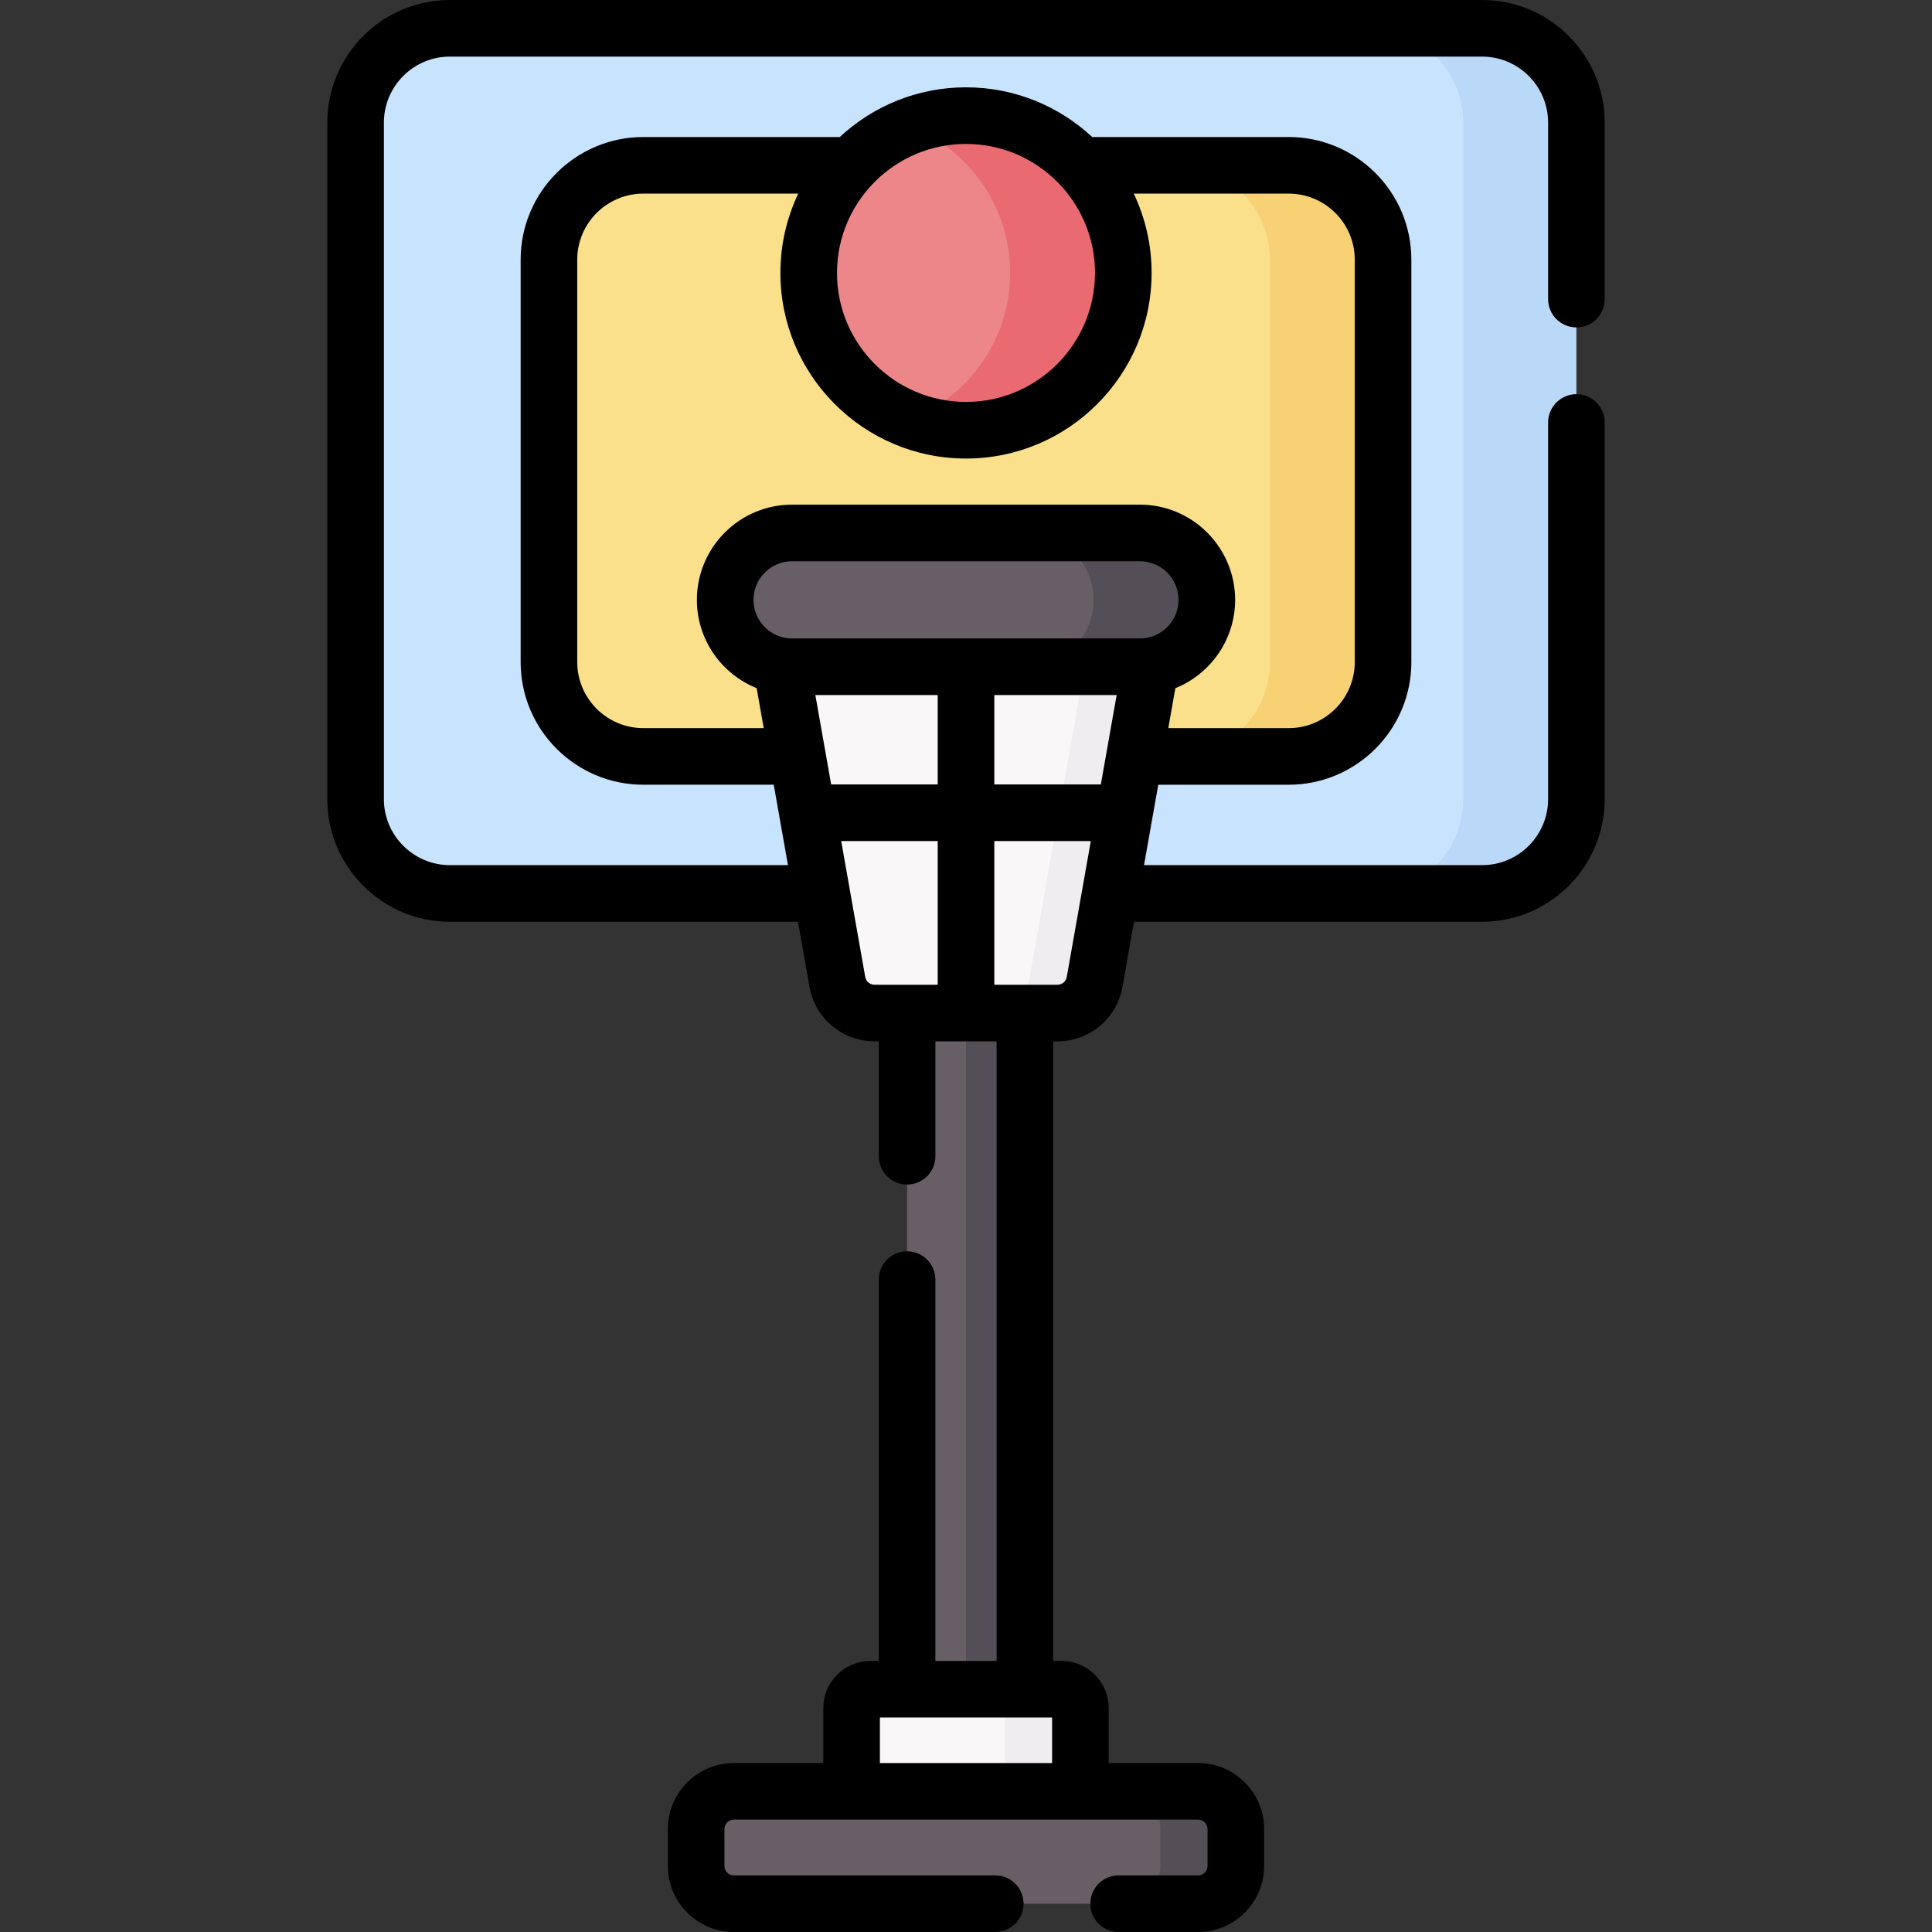 <svg id="Capa_1" enable-background="new 0 0 512 512" height="512" viewBox="0 0 512 512" width="512" xmlns="http://www.w3.org/2000/svg"><rect x="0" y="0" width="512" height="512" fill="#333333" stroke="none"/><g><g><g><path d="m240.389 175.064h19.223v307.196h-19.223z" fill="#685e65"/><path d="m256 175.06h15.61v307.2h-15.61z" fill="#544e56"/><path d="m370.764 236.773h-251.528c-13.807 0-25-11.193-25-25v-179.273c0-13.807 11.193-25 25-25h251.528c13.807 0 25 11.193 25 25v179.273c0 13.807-11.193 25-25 25z" fill="#c8e3fd"/><path d="m417.76 32.5v179.27c0 13.81-11.19 25-25 25h-30c13.81 0 25-11.19 25-25v-179.27c0-13.81-11.19-25-25-25h30c13.81 0 25 11.19 25 25z" fill="#bad9f9"/><path d="m319.523 200.46h-149.046c-13.807 0-25-11.193-25-25v-106.647c0-13.807 11.193-25 25-25h149.047c13.807 0 25 11.193 25 25v106.647c-.001 13.808-11.194 25-25.001 25z" fill="#fbe08b"/><path d="m366.52 68.81v106.65c0 13.81-11.19 25-25 25h-30c13.81 0 25-11.19 25-25v-106.65c0-13.8-11.19-25-25-25h30c13.81 0 25 11.2 25 25z" fill="#f8d175"/><path d="m268.24 268.469h-4.871l-4.572-10-10.296 10h-16.74c-4.85 0-9.002-3.481-9.847-8.257l-6.606-37.322 8.561-8.129-11.218-6.883-8.066-45.572h90.832l-17.329 97.906c-.847 4.776-4.998 8.257-9.848 8.257z" fill="#f9f7f8"/><path d="m295.688 72.329c0 23.024-16.664 39.688-39.688 39.688-5.289 0-10.347 1.015-15.003-.781-15.611-6.024-26.685-21.172-26.685-38.907 0-17.738 11.079-32.889 26.695-38.91 4.653-1.794 9.708-.778 14.993-.778 23.023 0 39.688 16.665 39.688 39.688z" fill="#ed8689"/><path d="m297.69 72.33c0 23.02-18.67 41.69-41.69 41.69-5.29 0-10.35-.99-15-2.78 15.61-6.03 26.69-21.18 26.69-38.91s-11.08-32.88-26.69-38.91c4.65-1.79 9.71-2.78 15-2.78 23.02 0 41.69 18.67 41.69 41.69z" fill="#ea6a71"/><path d="m307.42 162.31-8.07 45.589-12.108 11.909 9.457 3.068-6.609 37.334c-.85 4.78-5 8.26-9.85 8.26h-17.43c4.85 0 9-3.48 9.85-8.26l6.604-37.33 11.436-8.12-8.785-6.87 8.064-45.58z" fill="#efedef"/><path d="m280.085 176.698h-70.17c-9.794 0-17.733-7.939-17.733-17.733 0-9.794 7.939-17.733 17.733-17.733h70.17c9.794 0 17.733 7.939 17.733 17.733 0 9.794-7.94 17.733-17.733 17.733z" fill="#685e65"/><path d="m319.82 158.97c0 4.89-1.98 9.33-5.2 12.54-3.2 3.21-7.64 5.19-12.54 5.19h-30c4.9 0 9.34-1.98 12.54-5.19 3.22-3.21 5.2-7.65 5.2-12.54 0-9.8-7.94-17.74-17.74-17.74h30c9.8 0 17.74 7.94 17.74 17.74z" fill="#544e56"/><path d="m286.32 452.67v22.06l-30 7.53v-29.59c0-2.76-2.24-5-5-5h30c2.76 0 5 2.24 5 5z" fill="#efedef"/><path d="m327.51 484.73v9.77c0 5.52-4.47 10-10 10h-30c5.53 0 10-4.48 10-10v-9.77c0-5.53-4.47-10-10-10h30c5.53 0 10 4.47 10 10z" fill="#544e56"/><path d="m261.316 447.667h-30.633c-2.761 0-5 2.239-5 5v22.06l40.633 10v-32.06c0-2.762-2.238-5-5-5z" fill="#f9f7f8"/><path d="m297.514 474.727c5.523 0 10 4.477 10 10v9.773c0 5.523-4.477 10-10 10h-103.028c-5.523 0-10-4.477-10-10v-9.773c0-5.523 4.477-10 10-10z" fill="#685e65"/><path d="" fill="#acacac"/></g></g><path d="m317.514 482.227c1.379 0 2.5 1.122 2.5 2.5v9.773c0 1.378-1.121 2.5-2.5 2.5h-21.068c-4.143 0-7.5 3.358-7.5 7.5s3.357 7.5 7.5 7.5h21.068c9.649 0 17.5-7.851 17.5-17.5v-9.773c0-9.65-7.851-17.5-17.5-17.5h-23.697v-14.56c0-6.893-5.607-12.5-12.5-12.5h-2.205v-164.198h1.129c8.502 0 15.749-6.077 17.231-14.45l3.052-17.246h92.24c17.921 0 32.5-14.579 32.5-32.5v-99.814c0-4.142-3.357-7.5-7.5-7.5s-7.5 3.358-7.5 7.5v99.814c0 9.649-7.851 17.5-17.5 17.5h-89.585l3.772-21.312h34.572c17.921 0 32.5-14.579 32.5-32.5v-106.649c0-17.92-14.579-32.5-32.5-32.5h-52.072c-8.783-8.164-20.541-13.171-33.451-13.171s-24.668 5.007-33.452 13.171h-52.071c-17.92 0-32.5 14.58-32.5 32.5v106.648c0 17.921 14.58 32.5 32.5 32.5h34.572l3.772 21.312h-89.585c-9.649 0-17.5-7.851-17.5-17.5v-179.272c0-9.649 7.851-17.5 17.5-17.5h273.528c9.649 0 17.5 7.851 17.5 17.5v46.772c0 4.142 3.357 7.5 7.5 7.5s7.5-3.358 7.5-7.5v-46.772c0-17.92-14.579-32.5-32.5-32.5h-273.528c-17.92 0-32.5 14.58-32.5 32.5v179.273c0 17.921 14.58 32.5 32.5 32.5h92.24l3.052 17.245c1.482 8.374 8.729 14.451 17.232 14.451h1.128v30.454c0 4.142 3.358 7.5 7.5 7.5s7.5-3.358 7.5-7.5v-30.454h16.223v164.198h-16.223v-101.058c0-4.142-3.358-7.5-7.5-7.5s-7.5 3.358-7.5 7.5v101.058h-2.205c-6.893 0-12.5 5.607-12.5 12.5v14.56h-23.697c-9.649 0-17.5 7.85-17.5 17.5v9.773c0 9.649 7.851 17.5 17.5 17.5h69.271c4.142 0 7.5-3.358 7.5-7.5s-3.358-7.5-7.5-7.5h-69.271c-1.378 0-2.5-1.122-2.5-2.5v-9.773c0-1.378 1.122-2.5 2.5-2.5zm-84.33-15v-12.06h7.195.01s.006 0 .01 0h31.203.01.01 7.195v12.06zm-3.885-208.323-6.375-36.017h25.576v38.081h-16.74c-1.214.001-2.25-.867-2.461-2.064zm-13.223-74.706h32.424v23.689h-28.231zm47.424 0h32.425l-4.193 23.689h-28.232zm38.585-15h-92.17c-5.643 0-10.233-4.59-10.233-10.233s4.59-10.233 10.233-10.233h92.17c5.643 0 10.233 4.59 10.233 10.233.001 5.643-4.59 10.233-10.233 10.233zm-21.845 91.771h-16.74v-38.081h25.577l-2.19 12.374v.001l-4.184 23.642c-.213 1.195-1.248 2.064-2.463 2.064zm9.948-188.64c0 18.851-15.337 34.188-34.188 34.188-18.852 0-34.188-15.336-34.188-34.188s15.336-34.188 34.188-34.188c18.851 0 34.188 15.337 34.188 34.188zm-119.711 120.631c-9.649 0-17.5-7.851-17.5-17.5v-106.648c0-9.649 7.851-17.5 17.5-17.5h41.062c-3.026 6.377-4.727 13.501-4.727 21.017 0 27.122 22.065 49.188 49.188 49.188 27.122 0 49.188-22.065 49.188-49.188 0-7.516-1.7-14.639-4.727-21.017h41.063c9.649 0 17.5 7.851 17.5 17.5v106.648c0 9.649-7.851 17.5-17.5 17.5h-31.917l1.873-10.583c9.274-3.734 15.839-12.818 15.839-23.412 0-13.913-11.319-25.233-25.233-25.233h-92.17c-13.914 0-25.233 11.319-25.233 25.233 0 10.594 6.565 19.677 15.838 23.412l1.873 10.583z"/></g></svg>